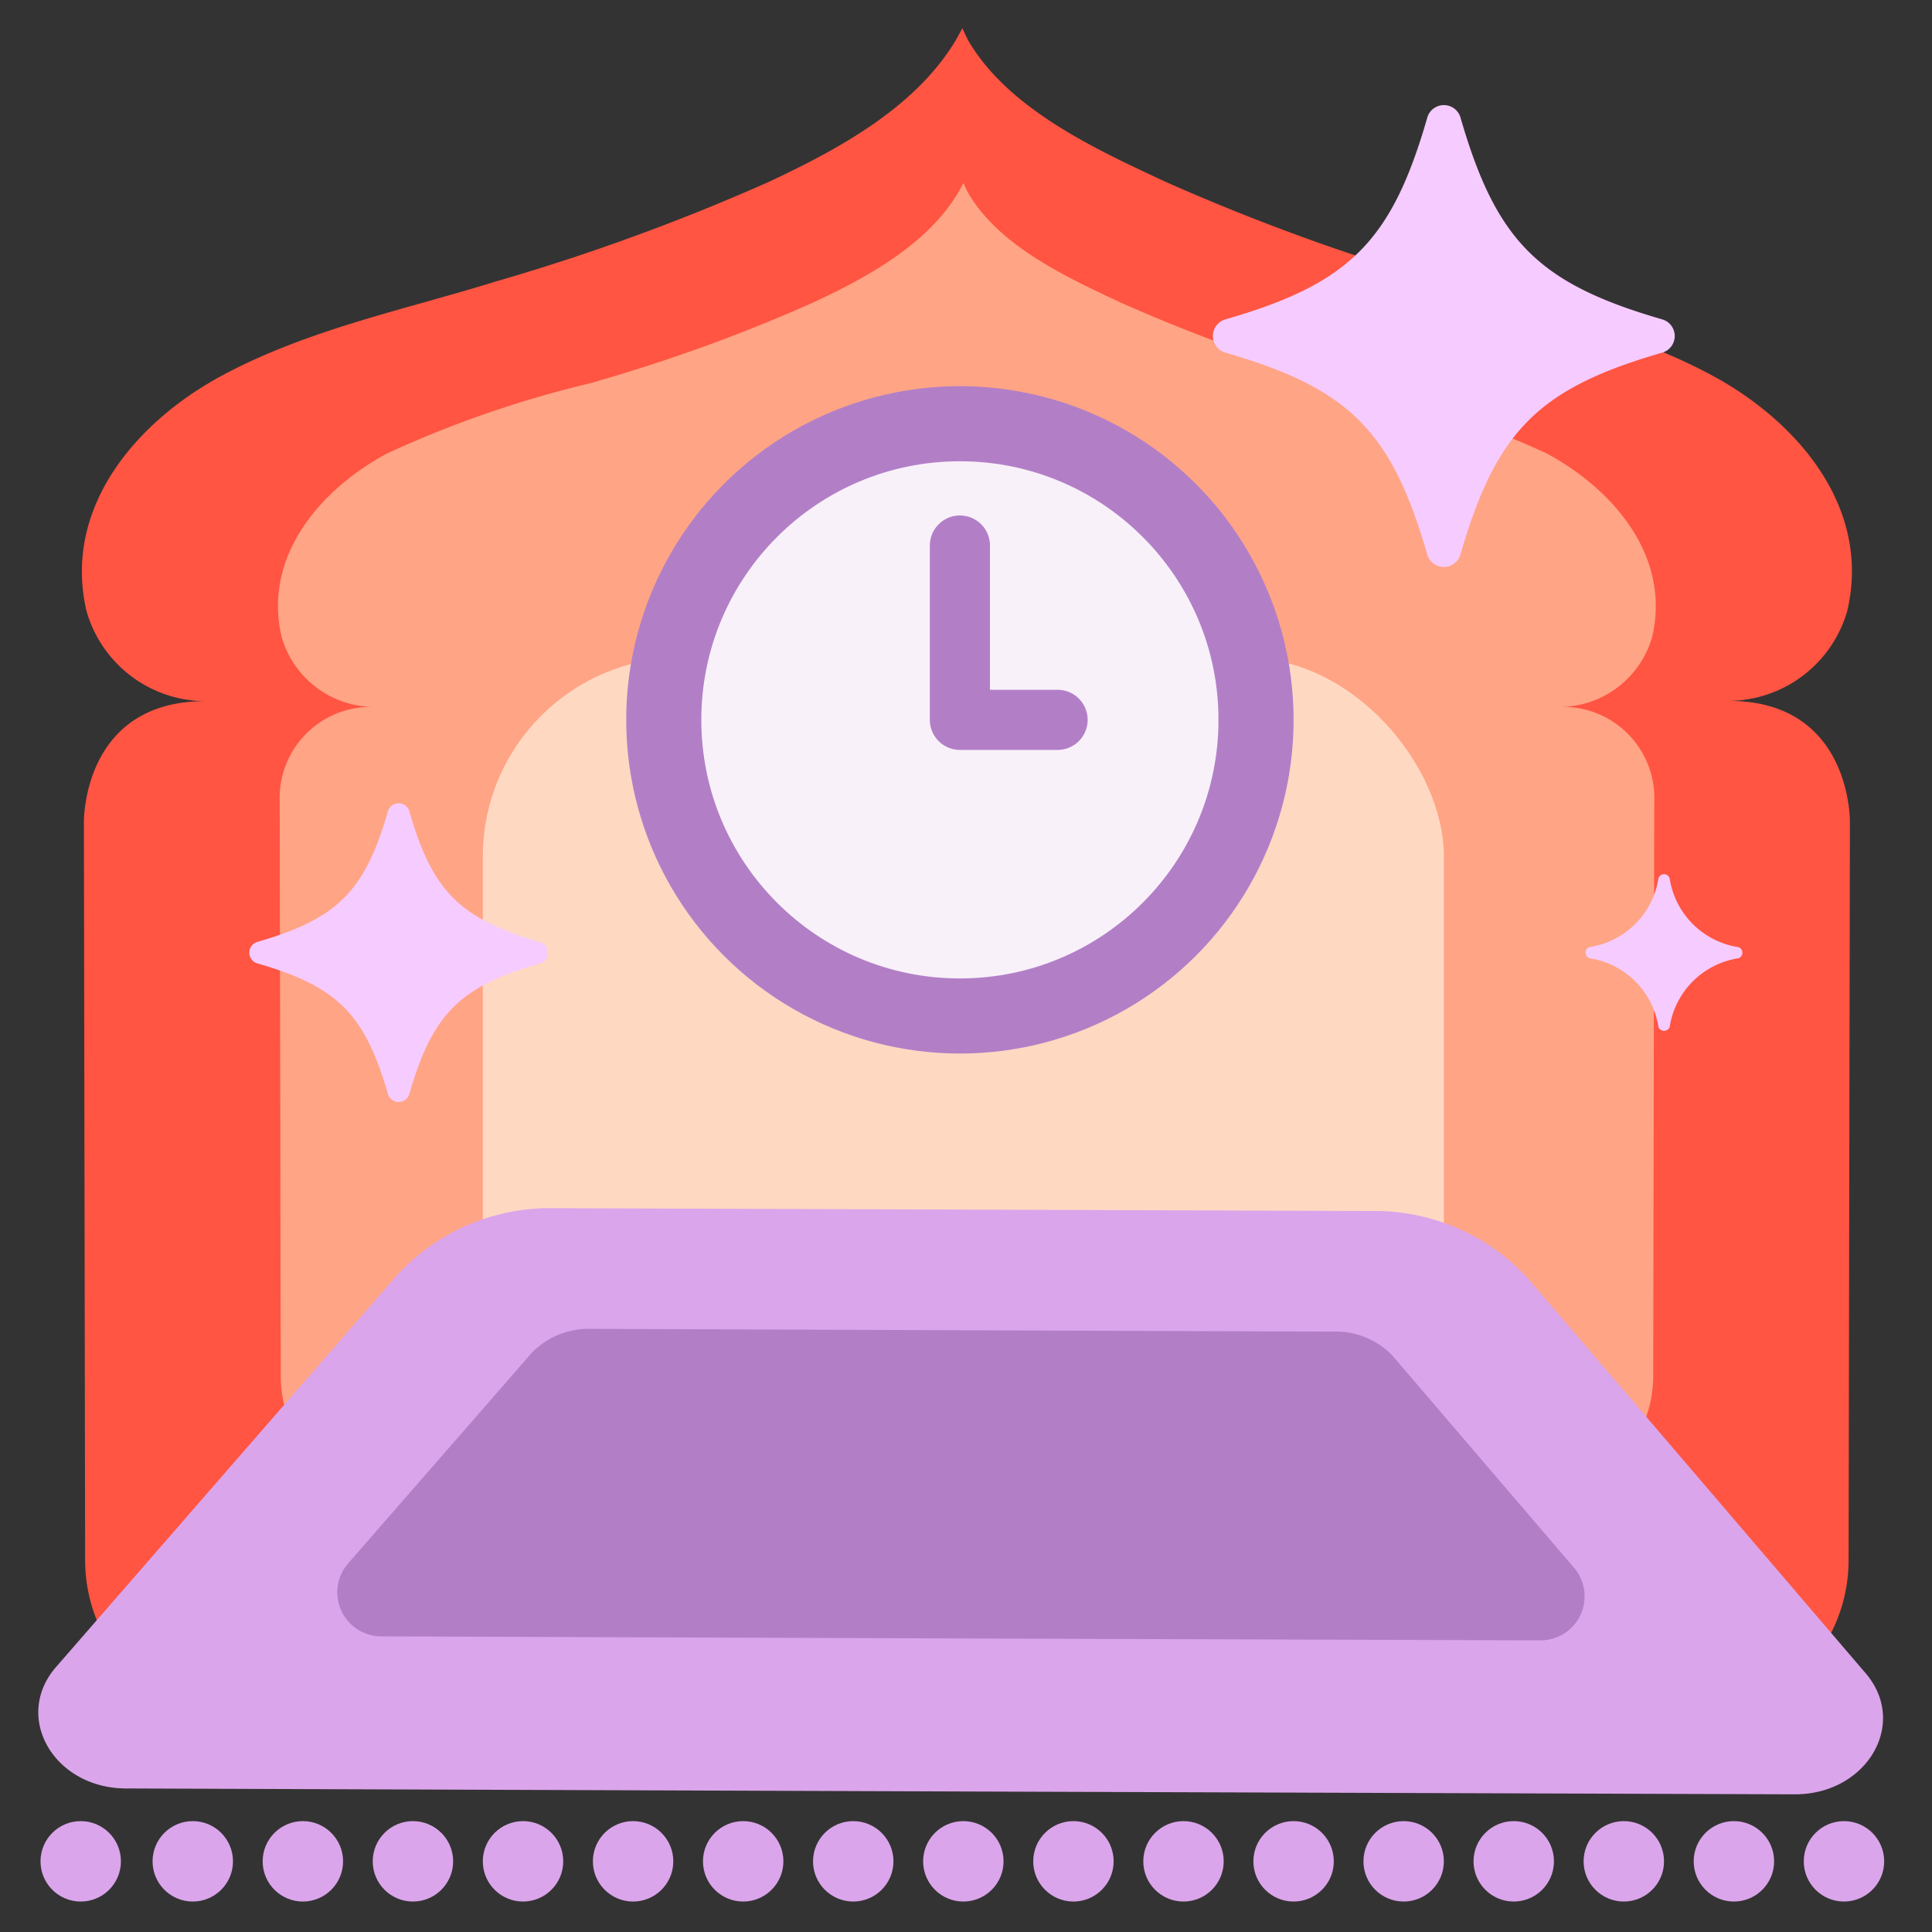 <svg id="Layer_1" data-name="Layer 1" xmlns="http://www.w3.org/2000/svg" viewBox="0 0 64 64"><rect x="0" y="0" width="64" height="64" fill="#333333" stroke="none"/><defs><style>.cls-1{fill:#ff5542;}.cls-2{fill:#ffa485;}.cls-3{fill:#ffd8c2;}.cls-4{fill:#dba5eb;}.cls-5{fill:#b27fc7;}.cls-6{fill:#f9f1f9;}.cls-7{fill:none;stroke:#b27fc7;stroke-linecap:round;stroke-linejoin:round;stroke-width:1.992px;}.cls-8{fill:#f6cbff;}</style></defs><path class="cls-1" d="M57.293,23.217a4.113,4.113,0,0,0,3.9-2.98c.807-3.449-1.679-6.3-4.5-7.813-2.721-1.457-5.767-2.114-8.7-3l-.3-.093a70.628,70.628,0,0,1-9.1-3.316C36.3,4.946,33.449,3.635,32.109,1.4c-.078-.129-.165-.331-.232-.466-.067.135-.14.266-.217.4-1.34,2.239-3.906,3.62-6.193,4.691a70.628,70.628,0,0,1-9.1,3.316l-.3.093c-2.933.884-5.979,1.541-8.7,3-2.821,1.511-5.307,4.364-4.5,7.813a4.113,4.113,0,0,0,3.9,2.98c-4.062.02-3.988,4.026-3.988,4.026L2.82,51.689a5.3,5.3,0,0,0,5.33,5.294l23.878-.115,23.879.115a5.3,5.3,0,0,0,5.33-5.294l.044-24.446S61.355,23.237,57.293,23.217Z"/><path class="cls-2" d="M51.7,23.418A3.2,3.2,0,0,0,54.73,21.1c.628-2.685-1.307-4.906-3.5-6.082a36.087,36.087,0,0,0-6.772-2.334l-.238-.072a55.02,55.02,0,0,1-7.081-2.582c-1.78-.833-4-1.853-5.045-3.6-.06-.1-.128-.258-.18-.363-.053.1-.109.207-.17.308C30.7,8.121,28.7,9.2,26.921,10.029a55.02,55.02,0,0,1-7.081,2.582l-.238.072a36.062,36.062,0,0,0-6.772,2.334c-2.2,1.176-4.131,3.4-3.5,6.082a3.2,3.2,0,0,0,3.035,2.319,3.019,3.019,0,0,0-3.1,3.134l.034,19.029A4.129,4.129,0,0,0,13.441,49.7l18.587-.09,18.588.09a4.129,4.129,0,0,0,4.149-4.121L54.8,26.552A3.019,3.019,0,0,0,51.7,23.418Z"/><rect class="cls-3" x="15.994" y="21.782" width="31.837" height="25.51" rx="6.59"/><path class="cls-4" d="M61.8,55.426,50.646,42.387a6.866,6.866,0,0,0-5.188-2.271l-13.572-.047h0l-13.542-.046a6.878,6.878,0,0,0-5.208,2.236L1.858,55.22c-1.439,1.653-.08,4.017,2.314,4.025l27.655.1h0l27.626.094C61.847,59.443,63.227,57.089,61.8,55.426Z"/><path class="cls-5" d="M19.6,44.02l12.268.046,12.295.045a2.6,2.6,0,0,1,1.957.788l6.022,7.034a1.458,1.458,0,0,1-1.112,2.406l-19.189-.062-19.21-.07a1.459,1.459,0,0,1-1.1-2.416L17.628,44.8a2.634,2.634,0,0,1,1.957-.78"/><circle class="cls-4" cx="2.674" cy="61.659" r="1.332"/><circle class="cls-4" cx="6.386" cy="61.659" r="1.332"/><circle class="cls-4" cx="10.033" cy="61.659" r="1.332"/><circle class="cls-4" cx="13.679" cy="61.659" r="1.332"/><circle class="cls-4" cx="17.326" cy="61.659" r="1.332"/><circle class="cls-4" cx="20.972" cy="61.659" r="1.332"/><circle class="cls-4" cx="24.619" cy="61.659" r="1.332"/><circle class="cls-4" cx="28.265" cy="61.659" r="1.332"/><circle class="cls-4" cx="31.912" cy="61.659" r="1.332"/><circle class="cls-4" cx="35.559" cy="61.659" r="1.332"/><circle class="cls-4" cx="39.205" cy="61.659" r="1.332"/><circle class="cls-4" cx="42.852" cy="61.659" r="1.332"/><circle class="cls-4" cx="46.498" cy="61.659" r="1.332"/><circle class="cls-4" cx="50.145" cy="61.659" r="1.332"/><circle class="cls-4" cx="53.791" cy="61.659" r="1.332"/><circle class="cls-4" cx="57.438" cy="61.659" r="1.332"/><circle class="cls-4" cx="61.084" cy="61.659" r="1.332"/><circle class="cls-5" cx="31.798" cy="23.846" r="11.054"/><circle class="cls-6" cx="31.798" cy="23.846" r="8.566"/><polyline class="cls-7" points="31.798 18.071 31.798 23.846 35.034 23.846"/><path class="cls-8" d="M57.585,31.744A2.724,2.724,0,0,0,55.31,34.02a.2.2,0,0,1-.373,0,2.724,2.724,0,0,0-2.275-2.276.194.194,0,0,1,0-.373A2.723,2.723,0,0,0,54.937,29.1a.194.194,0,0,1,.373,0,2.723,2.723,0,0,0,2.275,2.275A.194.194,0,0,1,57.585,31.744Z"/><path class="cls-8" d="M17.887,31.913c-2.653.766-3.561,1.674-4.327,4.327a.37.37,0,0,1-.71,0c-.767-2.653-1.674-3.561-4.327-4.327a.37.37,0,0,1,0-.71c2.653-.767,3.56-1.674,4.327-4.328a.37.37,0,0,1,.71,0c.766,2.654,1.674,3.561,4.327,4.328A.37.37,0,0,1,17.887,31.913Z"/><path class="cls-8" d="M55.068,11.68c-4.1,1.185-5.5,2.588-6.689,6.689a.573.573,0,0,1-1.1,0c-1.184-4.1-2.587-5.5-6.688-6.689a.573.573,0,0,1,0-1.1C44.694,9.4,46.1,8,47.281,3.894a.573.573,0,0,1,1.1,0c1.185,4.1,2.588,5.5,6.689,6.688A.573.573,0,0,1,55.068,11.68Z"/></svg>